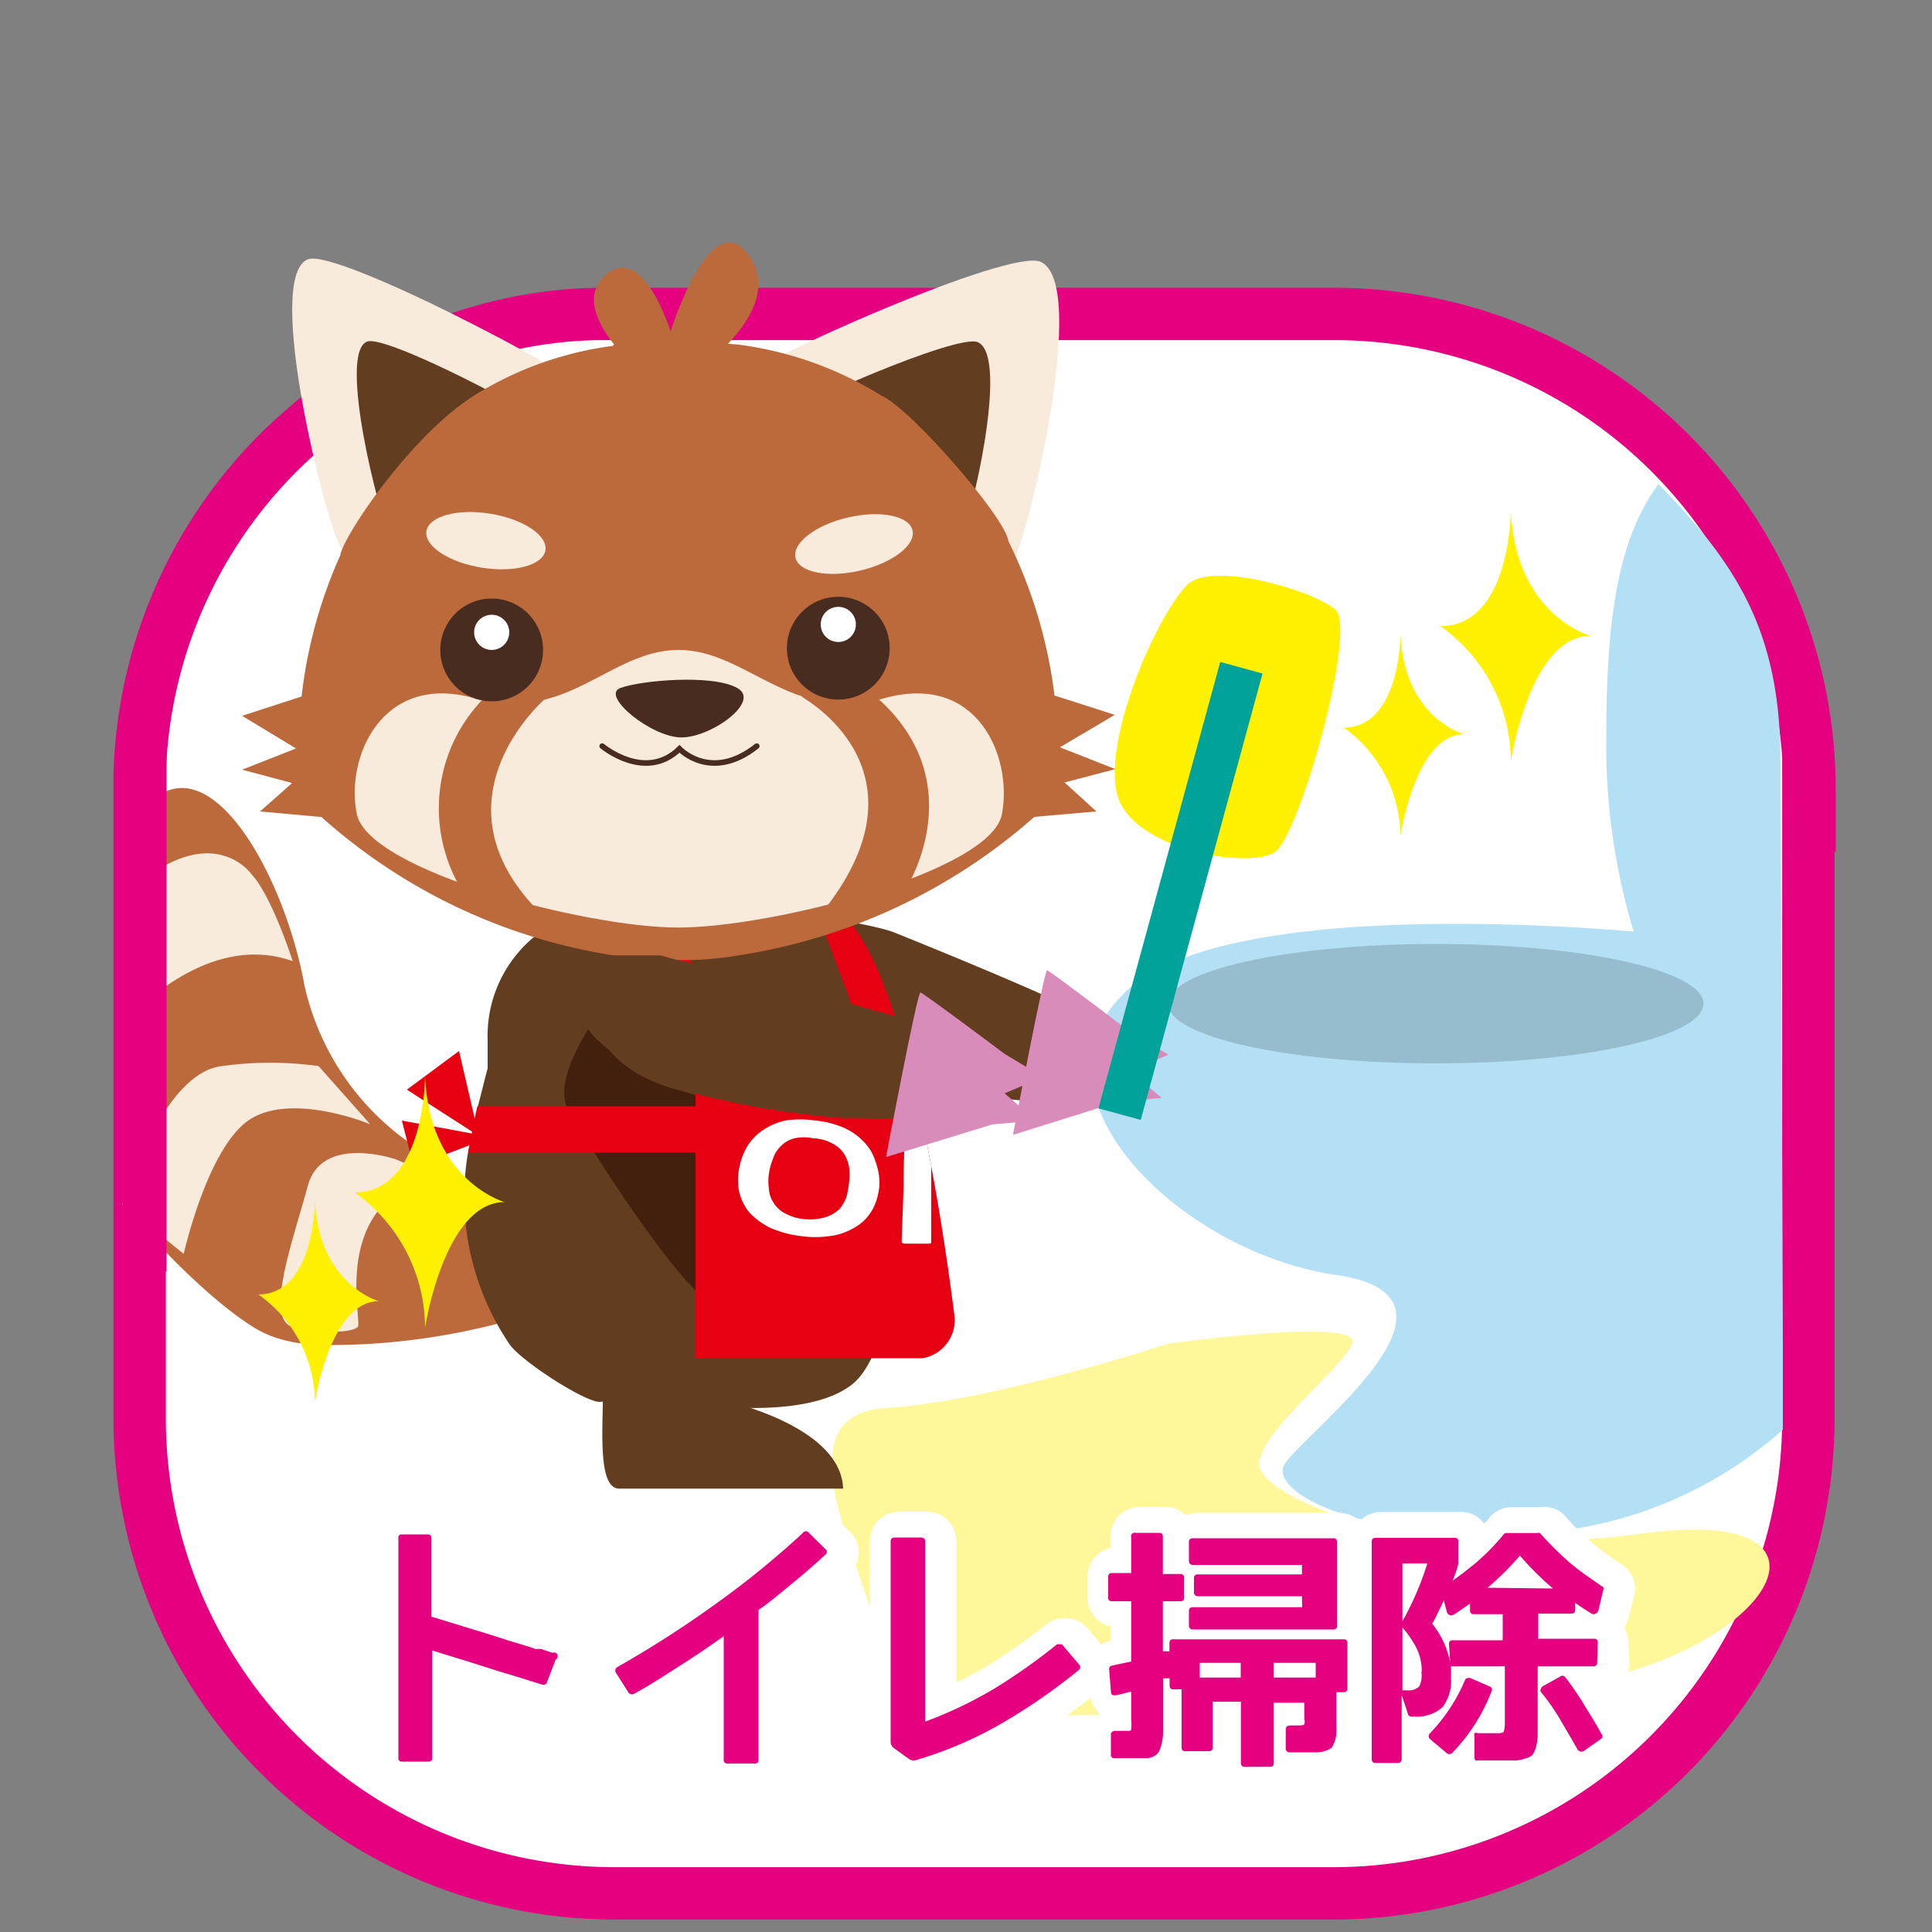 <svg id="レイヤー_1" data-name="レイヤー 1" xmlns="http://www.w3.org/2000/svg" xmlns:xlink="http://www.w3.org/1999/xlink" viewBox="0 0 100 100"><rect x="0" y="0" width="100" height="100" fill="#808080" stroke="none"/><defs><style>.cls-1,.cls-14{fill:none;}.cls-13,.cls-2{fill:#fff;}.cls-2{stroke:#e4007f;stroke-width:2.71px;}.cls-14,.cls-2{stroke-miterlimit:10;}.cls-3{fill:#b4e0f5;}.cls-4{fill:#96bccd;}.cls-5{fill:#fff89b;}.cls-6{fill:#bc6a3c;}.cls-7{fill:#f9ebdc;}.cls-8{fill:#633d1f;}.cls-9{fill:#42200d;}.cls-10{fill:#d98cb9;}.cls-11{fill:#e60012;}.cls-12{fill:#482c1f;}.cls-14{stroke:#482c1f;stroke-linecap:round;stroke-width:0.29px;}.cls-15{clip-path:url(#clip-path);}.cls-16{fill:#fff100;}.cls-17{fill:#00a29a;}.cls-18,.cls-19{fill:#e4007f;}.cls-19{stroke:#fff;stroke-linejoin:round;stroke-width:2.68px;}</style><clipPath id="clip-path"><path class="cls-1" d="M20.8,58l3.63.67v-.1l-3.37-2.17,2.7-2,.81,3.49c.05-.22.09-.44.14-.63H36v-.55s-.29-8-6.78-9.21c0,0,5,0,5,.34s3.15,3.16,4.24,6.67L45,54.48l-2.61-7,1.61.27C47,51.29,48.75,63,49.39,68a2,2,0,0,1-1.64,2.3l-.24,0H36V59.66H24.24a1.8,1.8,0,0,1,.08-.39l-2.91,1.12Z"/></clipPath></defs><g id="レイヤー_2" data-name="レイヤー 2"><g id="レイアウト"><path class="cls-2" d="M93.6,40.79V73.4A24.58,24.58,0,0,1,69,98H31.86A24.58,24.58,0,0,1,7.23,73.46s0,0,0-.06V40.09a24.49,24.49,0,0,1,8.64-18,22,22,0,0,1,2.63-2,20.94,20.94,0,0,1,3-1.66h0a22.47,22.47,0,0,1,3.57-1.32,23.25,23.25,0,0,1,5.8-.86H69.07a24.61,24.61,0,0,1,24.59,24.6Z"/><path class="cls-3" d="M92.16,39.49l.12,30.12V74A21.3,21.3,0,0,1,78.41,79.4c-8.66.12-12.34-2.17-12-3.44S77.35,67.19,69.2,66c-5.34-.76-10.83-4.59-12.34-8.67h0c-.08-.22-.14-.43-.2-.65A5.34,5.34,0,0,1,57,53a3.84,3.84,0,0,1,.27-.49,6.44,6.44,0,0,1,.82-1,3.65,3.65,0,0,1,.58-.53,9.36,9.36,0,0,1,2.74-1.45c7.08-2.57,20.44-1.55,23.15-1.31a33.27,33.27,0,0,1-1.42-10c0-6.21.6-10.32,2.7-13.16h0C90.06,29.34,92.16,32.89,92.16,39.49Z"/><ellipse class="cls-4" cx="74.31" cy="51.95" rx="13.86" ry="3.09"/><path class="cls-5" d="M60.45,69.55s10.15-1.41,9.54,0-5.34,5-4.76,6.5S72.77,81,85.12,79.36s5.43,8-7.4,8.12S47.3,91.23,45.86,85.82s-5.51-12.61,0-12.94S60.45,69.55,60.45,69.55Z"/><path class="cls-6" d="M7.22,52.12V60a22.37,22.37,0,0,0-.88,2.33,12.55,12.55,0,0,0,.88,1c2.64,3,5.39,5.28,6.71,5.78a6.75,6.75,0,0,0,1.63.42c.48,0,1,.08,1.6.09a34.91,34.91,0,0,0,8.57-1.1,14.12,14.12,0,0,0,5-2.13c1.19-1,2.18-1.72,3-2.35A20.75,20.75,0,0,0,36,62.13a4.33,4.33,0,0,0,.57-.78A8.22,8.22,0,0,0,37,59.23h0c.11-.71.17-1.49.24-2.22.13-1.53.16-2.86.16-2.86s-.64.53-1.57,1.4l-.87.76-.06,0-1.18,1c-.94.75-2,1.52-3,2.2l-.19.12c-2.25,1.44-4.54,2.4-5.9,1.67l-.1-.05h0l-.4-.22c-.55-.3-1.13-.64-1.71-1-.33-.22-.66-.45-1-.7l-.28-.22h0a13.57,13.57,0,0,1-5.38-8.1c-.94-5.2-4.26-11.49-7.27-10-.4.2-.81.38-1.21.55V52.12Z"/><path class="cls-7" d="M7.22,52.12c2.15-1.9,5-3.42,7.93-2.37,0,0-1.07-3.36-2.14-4.51,0,0-1.7-2.41-5.17,0a5.22,5.22,0,0,0-.62.46Z"/><path class="cls-7" d="M19.16,58.19S15.23,56.55,13,57.9s-3.49,7-3.49,7l-2.3-1.85-.88-.7A22.37,22.37,0,0,1,7.22,60c.87-2,2.36-4.61,4.27-4.82a18.2,18.2,0,0,1,5,0Z"/><path class="cls-7" d="M22.52,60.88,20.47,60s-3.82-1.31-4.54,1.38-2.28,6.91-.78,7.3,3.11.29,3.37,0S17,62.23,22.52,60.88Z"/><path class="cls-8" d="M31.14,72.55a29.11,29.11,0,0,1,4.38,0h0c.64.2,6.45,1,8.71-1C47,69,46.64,58.5,46.39,56a.41.41,0,0,1,.33-.48.36.36,0,0,1,.21,0A21.25,21.25,0,0,0,53.36,57c2.75.15,3.53-.37,3.75-.64a.33.33,0,0,1,.29-.15h1.36c.16,0-.28-.47-.69-.86a.45.45,0,0,1,0-.65.34.34,0,0,1,.16-.1h0a.46.46,0,0,0,.28-.58.54.54,0,0,0-.19-.23l-.11-.06-.66-.38-.08-.08c-.75-.83-11.17-5-11.17-5-1.65-.67-10.44-1.79-11.18-1.88H35c-.34,0-2.33.34-4.45.71a6.65,6.65,0,0,0-5.31,6.72v1.48c-.06.21-.26,1-.51,2-.15.66-.33,1.45-.5,2.32a13.62,13.62,0,0,0,2.11,9.91C26.86,70.39,30.53,72.76,31.14,72.55Z"/><path class="cls-9" d="M35.12,56.42s-4-.87-4.26-3.77c0,0-2.35,3.18-1.45,4.79s6.21,10.1,8,10.36-1-11-1-11Z"/><path class="cls-10" d="M58.48,53.4l2,1.19-2,.85,1.65,1.39-2.24.2-5.46,1.71s1.62-8.55,1.77-8.52S58.48,53.4,58.48,53.4Z"/><path class="cls-8" d="M31.21,72.05c0,1.77-.29,4.93.8,5H43.64c-.09-2.75-4.36-4.2-6.87-4.75l.18-.25Z"/><path class="cls-11" d="M20.8,58l3.63.67v-.1l-3.37-2.17,2.7-2,.81,3.49c.05-.22.09-.44.14-.63H36v-.55s-.29-8-6.78-9.21c0,0,5,0,5,.34s3.15,3.16,4.24,6.67L45,54.48l-2.61-7,1.61.27C47,51.29,48.75,63,49.39,68a2,2,0,0,1-1.64,2.3l-.24,0H36V59.66H24.24a1.8,1.8,0,0,1,.08-.39l-2.91,1.12Z"/><path class="cls-7" d="M53.86,13.55c2.55,1.12-.68,14.31-1.36,15.33s-14.64-8.47-14-9.33S52.23,12.84,53.86,13.55Z"/><path class="cls-8" d="M50.61,17.71c1.69.74-.43,9.45-.88,10.13s-9.66-5.59-9.28-6.18S49.57,17.25,50.61,17.71Z"/><path class="cls-7" d="M15.94,13.42c-2.33.91,1,13.91,1.7,14.94S31,21.14,30.37,20.23,17.4,12.85,15.94,13.42Z"/><path class="cls-8" d="M19,17.68c-1.54.6.69,9.19,1.12,9.87s8.8-4.77,8.41-5.37S20,17.3,19,17.68Z"/><path class="cls-6" d="M54.86,38.68,57.7,37l-3.12-1a24.83,24.83,0,0,0-2.39-8c-.15-1.23-5.09-6.88-6.55-7.51a18.47,18.47,0,0,0-7.48-2.66h0l-.94-.07H37.1c-.45,0-.89-.06-1.32-.07H34.17a23.11,23.11,0,0,0-2.43.15v.06a17.91,17.91,0,0,0-7.21,2.58c-3.26,2.05-6.78,7.29-6.92,8.27a24.58,24.58,0,0,0-2,7.3l-3.08,1,2.79,1.69-2.79,1.1,2.59.69L13.46,42l3.18.29a29.46,29.46,0,0,0,15.11,7.16h0a17.48,17.48,0,0,0,3.24.24,16.86,16.86,0,0,0,3.17-.23,30,30,0,0,0,15.38-7.18L56.75,42l-1.65-1.5,2.63-.69Z"/><path class="cls-7" d="M45.77,36.14c-4.82,1.35-7.1-2.5-10.65-2.5s-5.79,3.85-10.57,2.5-6.69,3.08-6.08,6,11.79,5.87,16.64,5.87,16.19-2.89,16.75-5.87S50.59,34.8,45.77,36.14Z"/><path class="cls-6" d="M28.27,36.12s-6.41,5.43,0,11.43L23.86,46A8.13,8.13,0,0,1,25.5,35.71Z"/><path class="cls-6" d="M41.48,36.06s7.07,3.81,1,11.26L46.89,46s3.74-5.8-2-10.31Z"/><path class="cls-1" d="M45.7,36.14c-4.81,1.35-7.09-2.5-10.66-2.5s-5.78,3.85-10.56,2.5-6.62,3.08-6.07,6S30.19,48.06,35,48.06s16.19-2.89,16.82-5.87S50.52,34.8,45.7,36.14Z"/><path class="cls-12" d="M38.16,35.61c1.25.69-1.34,2.56-2.89,2.56S31.06,36,32.11,35.61,36.86,34.88,38.16,35.61Z"/><circle class="cls-12" cx="25.45" cy="33.64" r="2.66"/><circle class="cls-12" cx="43.39" cy="33.55" r="2.66"/><ellipse class="cls-7" cx="25.01" cy="27.97" rx="1.41" ry="3.11" transform="matrix(0.16, -0.99, 0.99, 0.16, -6.54, 48.27)"/><ellipse class="cls-7" cx="44.2" cy="28.16" rx="3.11" ry="1.41" transform="translate(-5.25 10.81) rotate(-13.17)"/><circle class="cls-13" cx="25.45" cy="32.73" r="0.91"/><circle class="cls-13" cx="43.39" cy="32.32" r="0.91"/><path class="cls-14" d="M31.17,38.62c.08.06,2.25,1.84,4,.14,0,0,1.63,1.74,4-.14"/><path class="cls-6" d="M34.6,20.24s6.26-3.69,4.26-6.86-4.15,3.78-4.15,3.78-1.38-4.49-3.28-3,.73,4.09.73,4.09Z"/><g class="cls-15"><path class="cls-13" d="M45.52,61.3a3.2,3.2,0,0,1-.29,1.17,2.45,2.45,0,0,1-.75.91,3.5,3.5,0,0,1-1.23.55,5.47,5.47,0,0,1-1.71.06,5.71,5.71,0,0,1-1.68-.44,3.84,3.84,0,0,1-1.08-.8,2.7,2.7,0,0,1-.52-1.06,3.08,3.08,0,0,1,0-1.21,3.4,3.4,0,0,1,.41-1.13,2.68,2.68,0,0,1,.8-.84A3.39,3.39,0,0,1,40.64,58a5.17,5.17,0,0,1,1.57,0,4.87,4.87,0,0,1,1.51.39,3.28,3.28,0,0,1,1,.72,2.42,2.42,0,0,1,.59,1A3.17,3.17,0,0,1,45.52,61.3Zm-3.41-2.38a2.4,2.4,0,0,0-1,0,1.49,1.49,0,0,0-.67.38A1.64,1.64,0,0,0,40,60a3.19,3.19,0,0,0-.2.75,2.55,2.55,0,0,0,0,.78,1.42,1.42,0,0,0,.23.71,1.53,1.53,0,0,0,.58.55,2.6,2.6,0,0,0,1,.31A2.87,2.87,0,0,0,42.73,63a1.88,1.88,0,0,0,.7-.4,1.91,1.91,0,0,0,.38-.64,5.19,5.19,0,0,0,.14-.77,3.3,3.3,0,0,0,0-.77,1.91,1.91,0,0,0-.26-.7,1.61,1.61,0,0,0-.58-.52A2.21,2.21,0,0,0,42.11,58.92Z"/><path class="cls-13" d="M46.86,58.55c0-.08.07-.12.16-.12h1.17a.12.12,0,0,1,.12.07,46.51,46.51,0,0,0,3,3.89h0l-.19-3.84c0-.09.05-.13.15-.13l1.12-.06c.09,0,.15,0,.15.11.07,1.13.12,2,.19,2.81l.13,2.79c0,.08,0,.12-.16.13l-1.29.07a.33.33,0,0,1-.14,0C50,62.74,49.36,62,48.2,60.37h0v3.88c0,.08,0,.12-.16.12h-1.2c-.12,0-.17-.05-.17-.12l.1-2.82C46.77,60.55,46.79,59.67,46.86,58.55Z"/><path class="cls-13" d="M55.86,60.38c1.21-.14,1.8-.22,3-.43.12,0,.17,0,.18.1l.12.61c0,.08,0,.13-.14.15-1.21.2-1.82.29-3,.43.08.69.13,1,.21,1.74,1.34-.16,2-.26,3.34-.48.11,0,.18,0,.18.09l.12.66c0,.07,0,.12-.16.14-1.92.33-2.88.46-4.81.64-.11,0-.17,0-.18-.1l-.26-2.8c-.08-.84-.15-1.68-.26-2.8,0-.09,0-.13.14-.14,1.76-.17,2.64-.29,4.39-.58q.15,0,.18.09l.11.66c0,.08,0,.12-.14.14-1.25.22-1.87.31-3.12.45C55.78,59.55,55.86,59.81,55.86,60.38Z"/></g><path class="cls-8" d="M34.18,49.45h-2.5c-2.35,1.46-2.27,3.39,0,5,.3.22,3.44,1.94,3.46,1.94a45.64,45.64,0,0,0,8.52,1.48h.87c4,.15,5.14-.37,5.46-.64a.65.65,0,0,1,.43-.15h2c.24,0-.41-.47-1-.87-.35-.23-.21-.65.24-.74.29-.06.44-.24.44-.42a.42.42,0,0,0-.31-.39l-.16-.06-1-.38-.12-.08a33.44,33.44,0,0,0-5.26-1.84C41.41,51.19,35.86,49.93,34.18,49.45Z"/><path class="cls-10" d="M52,54.55l2,1.2-2,.84L53.61,58l-2.25.2-5.5,1.69s1.62-8.55,1.78-8.52S52,54.55,52,54.55Z"/><path class="cls-16" d="M61.43,30.29c-1.75,1.83-4.66,8.77-3.44,11.28s6.72,3.4,8,2.53,4.28-11.55,3.13-12.55S62.66,29,61.43,30.29Z"/><rect class="cls-17" x="49.13" y="44.97" width="23.95" height="2.27" transform="translate(0.54 92.93) rotate(-74.74)"/><path class="cls-16" d="M78.2,26.41s0,6-3.65,6a8.59,8.59,0,0,1,3.65,7s1-6.5,4.12-6.5C82.32,32.91,78.43,31.85,78.2,26.41Z"/><path class="cls-16" d="M72.49,32.81s0,4.85-2.94,4.85a7,7,0,0,1,2.94,5.6S73.27,38,75.79,38C75.78,38,72.67,37.18,72.49,32.81Z"/><path class="cls-16" d="M22,55.72s0,6-3.65,6a8.59,8.59,0,0,1,3.65,7s1-6.5,4.12-6.5C26.15,62.23,22.25,61.16,22,55.72Z"/><path class="cls-16" d="M16.3,62.12S16.3,67,13.37,67a6.87,6.87,0,0,1,2.93,5.57s.78-5.22,3.31-5.22C19.61,67.35,16.49,66.49,16.3,62.12Z"/><rect class="cls-18" x="6.34" y="39.06" width="2.28" height="26.74"/><path class="cls-19" d="M29.07,85.9l-.45,1.17a.14.14,0,0,1-.1.12.19.19,0,0,1-.15,0L27.75,87l-.51-.16-1.13-.34L24.54,86l-1.85-.57V91q0,.18-.21.18H21.11a.17.17,0,0,1-.18-.14V79.6a.16.16,0,0,1,.14-.18s0,0,0,0h1.38c.13,0,.2.06.2.18v4.08l2.13.65c.68.2,1.27.39,1.79.56l.72.22.54.17.2.07h.26l.61.2a.18.18,0,0,1,.24.11.18.18,0,0,1-.11.24Z"/><path class="cls-19" d="M42.14,79.33l.88.88a.16.16,0,0,1,.07.21.23.23,0,0,1-.07.07c-.54.51-1.11,1-1.7,1.48s-1.18,1-1.78,1.41V91.1c0,.12-.06.18-.2.18H38c-.13,0-.21-.06-.21-.18V84.69c-.77.55-1.54,1.07-2.29,1.55s-1.55,1-2.37,1.44h0a.22.22,0,0,1-.26-.06l-.69-1.07h0a.21.21,0,0,1,.06-.25h0a56.55,56.55,0,0,0,5-3.2,46.83,46.83,0,0,0,4.64-3.77C41.93,79.24,42,79.24,42.14,79.33Z"/><path class="cls-19" d="M55.27,85.15l.85,1a.19.19,0,0,1,0,.28s0,0,0,0a31.63,31.63,0,0,1-4,2.77,20.47,20.47,0,0,1-4.46,1.91.37.37,0,0,1-.32-.06l-.83-.59a.41.41,0,0,1-.14-.3V79.78c0-.13.07-.2.22-.2h1.34c.16,0,.23.07.23.2v9.33a21.76,21.76,0,0,0,3.58-1.71A30.66,30.66,0,0,0,55,85.11a.19.19,0,0,1,.15,0A.12.12,0,0,1,55.27,85.15Z"/><path class="cls-19" d="M61.61,82.69a.18.18,0,0,1-.15.19h-.94v2.59h.33v-.41c0-.14.07-.21.19-.21h8.82a.18.18,0,0,1,.2.21v2.33a.18.18,0,0,1-.2.2H69.5v2a2.76,2.76,0,0,1-.07.49c-.05.11-.1.22-.16.33a1.41,1.41,0,0,1-.32.17,1.78,1.78,0,0,1-.45.08H67a.18.18,0,0,1-.2-.19v-.94c0-.15.08-.22.23-.22h.43c.16,0,.27,0,.29-.06a1.23,1.23,0,0,0,0-.28v-.84H66.25v3.12a.18.18,0,0,1-.15.2H64.75a.18.18,0,0,1-.21-.15,0,0,0,0,1,0,0V88.08H63.09v2.36a.18.18,0,0,1-.15.2H61.66c-.14,0-.19-.07-.19-.2v-3H61a.2.2,0,0,1-.2-.17,0,0,0,0,1,0,0v-.37h-.33v2.87a4,4,0,0,1-.07.58,2,2,0,0,1-.17.4.75.75,0,0,1-.29.21l-.22.07H58q-.16,0-.18-.18l-.06-1a.24.24,0,0,1,.06-.17.26.26,0,0,1,.18-.06l.42,0h.23c.1,0,.15,0,.17-.09a2.35,2.35,0,0,0,0-.53V87.55l-.45.12-.36.08c-.15,0-.23,0-.25-.21l-.09-1.12a.18.18,0,0,1,.15-.21l.56-.12.44-.09V82.88h-1a.17.17,0,0,1-.18-.15s0,0,0,0V81.63q0-.21.18-.21h1V79.55c0-.14.07-.21.19-.21h1.29a.18.18,0,0,1,.21.15.13.13,0,0,1,0,.06v1.92h.91c.13,0,.19.07.19.21Zm6.11-.07h-5.4c-.14,0-.19-.07-.19-.2v-.73c0-.13.06-.2.19-.2h5.4V81H62.05a.19.19,0,0,1-.2-.16v-1a.18.18,0,0,1,.16-.2h7.26c.14,0,.19.07.19.2v4.32c0,.14-.06.21-.19.21H62.05a.19.19,0,0,1-.2-.16v-.82a.18.18,0,0,1,.15-.21,0,0,0,0,1,0,0h5.66Zm-5.3,3.45v.76h2.12v-.76Zm6,0H66.25v.76h2.16Z"/><path class="cls-19" d="M83,86.05a.19.19,0,0,1-.16.2h-3v3.62a3,3,0,0,1-.08.58,1.46,1.46,0,0,1-.18.38.64.64,0,0,1-.32.21,2.11,2.11,0,0,1-.51.12h-2a.33.33,0,0,1-.14,0,.21.21,0,0,1,0-.13v-1.1a.22.22,0,0,1,0-.18.17.17,0,0,1,.17,0h1a.65.65,0,0,0,.34-.06,1.28,1.28,0,0,0,0-.55V86.25H75.42v.59A2.19,2.19,0,0,1,75,88.38a2,2,0,0,1-1.44.47h-.17a.16.16,0,0,1-.16-.12l-.34-1v3.33a.18.18,0,0,1-.15.19H71.49a.18.18,0,0,1-.19-.16,0,0,0,0,1,0,0V79.8a.18.18,0,0,1,.16-.2h4.11a.17.17,0,0,1,.21.14.06.06,0,0,1,0,.06v1.09a.06.06,0,0,1,0,.06c0,.13-.15.43-.31.87.41-.29.81-.59,1.18-.91s.47-.42.72-.67a8.39,8.39,0,0,0,.75-.83.19.19,0,0,1,.13-.06h1.62a.15.15,0,0,1,.13,0,15.48,15.48,0,0,0,1.52,1.51c.26.22.53.43.8.63l.88.61a.13.13,0,0,1,.08.18h0L83,83.39a.21.21,0,0,1-.26.16l-.09,0c-.36-.22-.64-.41-.85-.56v.37a.17.17,0,0,1-.19.19H79.86v1.3h2.88c.13,0,.2.06.2.19ZM72.86,80.92v3a15,15,0,0,0,1.3-3Zm1,5.63a2.59,2.59,0,0,0-.23-1.14,5.15,5.15,0,0,0-.77-1.17v3.25h.25a.74.74,0,0,0,.59-.2A1.29,1.29,0,0,0,73.86,86.55ZM74.31,90a.2.2,0,0,1,0-.27l0,0a9,9,0,0,0,1.88-2.77s0-.08.11-.1a.22.22,0,0,1,.16,0l1,.43a.15.15,0,0,1,.12.19l0,0a9.23,9.23,0,0,1-2.06,3.24.19.19,0,0,1-.26,0h0Zm1-4.91a.17.17,0,0,1,.15-.19s0,0,0,0h2.63V83.55H76.6a.17.17,0,0,1-.19-.19V83l-.45.3a4.43,4.43,0,0,1-.42.29.18.18,0,0,1-.2,0,.21.21,0,0,1-.13-.15L75,82.79c-.09.21-.19.43-.29.63s-.2.4-.3.58a4.9,4.9,0,0,1,.93,2Zm5.38-2.87a15.16,15.16,0,0,1-1.7-1.7,16.73,16.73,0,0,1-1.67,1.7Zm.36,4.57a.18.18,0,0,1,.26,0h0a14.49,14.49,0,0,1,1,1.46q.48.73.9,1.5a.18.18,0,0,1,0,.25l0,0-.94.66a.28.28,0,0,1-.18,0,.37.37,0,0,1-.13-.12c-.28-.52-.58-1-.89-1.52a8.69,8.69,0,0,0-1-1.43.15.15,0,0,1,0-.16.23.23,0,0,1,.11-.14Z"/><path class="cls-18" d="M28.76,85.9l-.45,1.17a.19.19,0,0,1-.1.12.22.22,0,0,1-.16,0L27.43,87l-.5-.16-1.13-.34L24.23,86l-1.86-.57V91c0,.12-.07.18-.2.18H20.8a.17.17,0,0,1-.18-.14V79.6a.16.16,0,0,1,.14-.18s0,0,0,0h1.37c.13,0,.2.06.2.18v4.08l2.13.65c.67.2,1.27.39,1.78.56l.73.22.55.17.18.07H28l.6.2a.18.18,0,0,1,.25.1A.19.19,0,0,1,28.76,85.9Z"/><path class="cls-18" d="M41.86,79.33l.89.88a.16.16,0,0,1,0,.23s0,0,0,0c-.55.51-1.11,1-1.7,1.48s-1.18,1-1.79,1.41V91.1c0,.12-.06.18-.2.18h-1.4c-.13,0-.2-.06-.2-.18V84.69c-.78.55-1.54,1.07-2.3,1.55s-1.54,1-2.36,1.44h0a.22.22,0,0,1-.26-.06l-.68-1.07h0a.23.23,0,0,1,.07-.25h0a55.12,55.12,0,0,0,5-3.2,46.18,46.18,0,0,0,4.61-3.74.2.2,0,0,1,.28-.07A.08.08,0,0,1,41.86,79.33Z"/><path class="cls-18" d="M55,85.15l.85,1a.19.19,0,0,1,0,.28s0,0,0,0a30.93,30.93,0,0,1-4,2.77,20.47,20.47,0,0,1-4.46,1.91.43.43,0,0,1-.33-.06l-.82-.59a.39.39,0,0,1-.14-.3V79.78c0-.13.07-.2.22-.2h1.34c.14,0,.23.07.23.2v9.33a21.76,21.76,0,0,0,3.58-1.71,30.53,30.53,0,0,0,3.24-2.29.38.38,0,0,1,.15,0A.13.13,0,0,1,55,85.15Z"/><path class="cls-18" d="M61.29,82.69c0,.13-.06.19-.2.19h-.9v2.59h.34v-.41c0-.14.06-.21.19-.21h8.83c.13,0,.19.07.19.21v2.33c0,.13-.06.2-.19.2h-.38v1.77a1.22,1.22,0,0,1,0,.27,1.4,1.4,0,0,1-.08.49,2.41,2.41,0,0,1-.15.33,1.14,1.14,0,0,1-.33.17,1.33,1.33,0,0,1-.45.08H66.74a.19.19,0,0,1-.19-.17v-1c0-.15.08-.22.24-.22h.42q.26,0,.3-.06a.45.45,0,0,0,0-.28v-.84H65.93v3.12c0,.13-.06.2-.18.2H64.43a.18.18,0,0,1-.2-.16s0,0,0,0V88.08H62.77v2.36a.18.18,0,0,1-.15.2H61.34c-.13,0-.18-.07-.18-.2v-3h-.43c-.14,0-.19-.07-.19-.2v-.37H60.2v2.87a2.91,2.91,0,0,1-.09.58,1.52,1.52,0,0,1-.16.4.65.65,0,0,1-.28.21l-.22.07H57.68a.16.16,0,0,1-.18-.18v-1a.16.16,0,0,1,.06-.17.2.2,0,0,1,.17-.06l.43,0h.23c.09,0,.15,0,.16-.09a2.35,2.35,0,0,0,0-.53V87.55l-.45.12-.36.08c-.14,0-.23,0-.24-.21l-.09-1.12a.18.18,0,0,1,.15-.21l.56-.12.43-.09V82.88h-1a.17.17,0,0,1-.19-.15s0,0,0,0V81.63c0-.14.06-.21.19-.21h1V79.55a.17.17,0,0,1,.14-.21.06.06,0,0,1,.06,0H60c.13,0,.19.07.19.21v1.92h.9a.18.18,0,0,1,.2.15v1.07Zm6.1-.07H62a.19.19,0,0,1-.2-.16v-.77a.18.18,0,0,1,.16-.2h5.43V81H61.75a.19.19,0,0,1-.21-.17s0,0,0,0v-1a.18.18,0,0,1,.15-.21H69a.18.18,0,0,1,.21.15v4.37a.18.18,0,0,1-.15.2H61.75a.19.19,0,0,1-.21-.17s0,0,0,0v-.77a.18.18,0,0,1,.16-.21,0,0,0,0,1,0,0H67.4ZM62.1,86.07v.76h2.12v-.76Zm6,0H65.93v.76H68.1Z"/><path class="cls-18" d="M82.67,86.05a.18.18,0,0,1-.15.2H79.59v3.62a2.91,2.91,0,0,1-.09.58,1.46,1.46,0,0,1-.18.38A.64.64,0,0,1,79,91a2,2,0,0,1-.5.12h-2a.24.24,0,0,1-.12,0,.18.18,0,0,1-.06-.13v-1.1a.28.28,0,0,1,0-.18.17.17,0,0,1,.17,0h1a.65.65,0,0,0,.34-.06,1.72,1.72,0,0,0,.06-.55V86.25H75.1a5.8,5.8,0,0,1,0,.59,2.19,2.19,0,0,1-.45,1.54,2,2,0,0,1-1.43.47h-.17a.17.17,0,0,1-.17-.12l-.33-1v3.33a.19.19,0,0,1-.17.19H71.17A.18.18,0,0,1,71,91.1V79.8c0-.13.06-.2.19-.2h4.08a.17.17,0,0,1,.21.14.06.06,0,0,1,0,.06v1.09a.06.06,0,0,1,0,.06,5.19,5.19,0,0,1-.3.87c.41-.29.8-.59,1.19-.91.23-.2.47-.42.72-.67s.49-.52.75-.83a.16.16,0,0,1,.13-.06h1.61a.13.13,0,0,1,.12,0,19.68,19.68,0,0,0,1.52,1.51q.39.33.81.63l.87.61a.12.12,0,0,1,.09.17v0l-.26,1.1a.26.26,0,0,1-.14.15.2.2,0,0,1-.21,0c-.36-.22-.65-.41-.85-.56v.37c0,.13-.07.19-.21.19h-1.7v1.3h2.87c.14,0,.21.06.21.19ZM72.59,80.92v3a15.6,15.6,0,0,0,1.29-3Zm1,5.59a2.74,2.74,0,0,0-.24-1.14,5.09,5.09,0,0,0-.76-1.13v3.25h.27a.77.77,0,0,0,.6-.2,1.27,1.27,0,0,0,.11-.74ZM74,90a.2.2,0,0,1,0-.27l0,0a9.09,9.09,0,0,0,1.83-2.77.15.15,0,0,1,.12-.1.22.22,0,0,1,.16,0l1,.43a.18.18,0,0,1,.11.21,0,0,0,0,0,0,0,9.52,9.52,0,0,1-2.06,3.24.21.21,0,0,1-.28,0Zm1-4.91a.17.17,0,0,1,.15-.19,0,0,0,0,1,0,0h2.63V83.55H76.28a.18.18,0,0,1-.19-.15V83l-.44.3c-.14.1-.28.2-.43.29a.23.23,0,0,1-.2,0,.27.27,0,0,1-.13-.15l-.16-.61c-.09.21-.2.43-.3.63a5.28,5.28,0,0,1-.3.58,4.65,4.65,0,0,1,.93,2Zm5.38-2.87a16.14,16.14,0,0,1-1.71-1.7A15.65,15.65,0,0,1,77,82.18Zm.36,4.57a.18.18,0,0,1,.26,0h0a14.66,14.66,0,0,1,1,1.46c.28.46.63,1,.89,1.5a.16.16,0,0,1,0,.24l0,0-.94.66a.28.28,0,0,1-.18,0,.3.3,0,0,1-.13-.12c-.29-.52-.58-1-.88-1.52a11,11,0,0,0-1-1.43.12.12,0,0,1,0-.16.23.23,0,0,1,.09-.14Z"/></g></g></svg>
